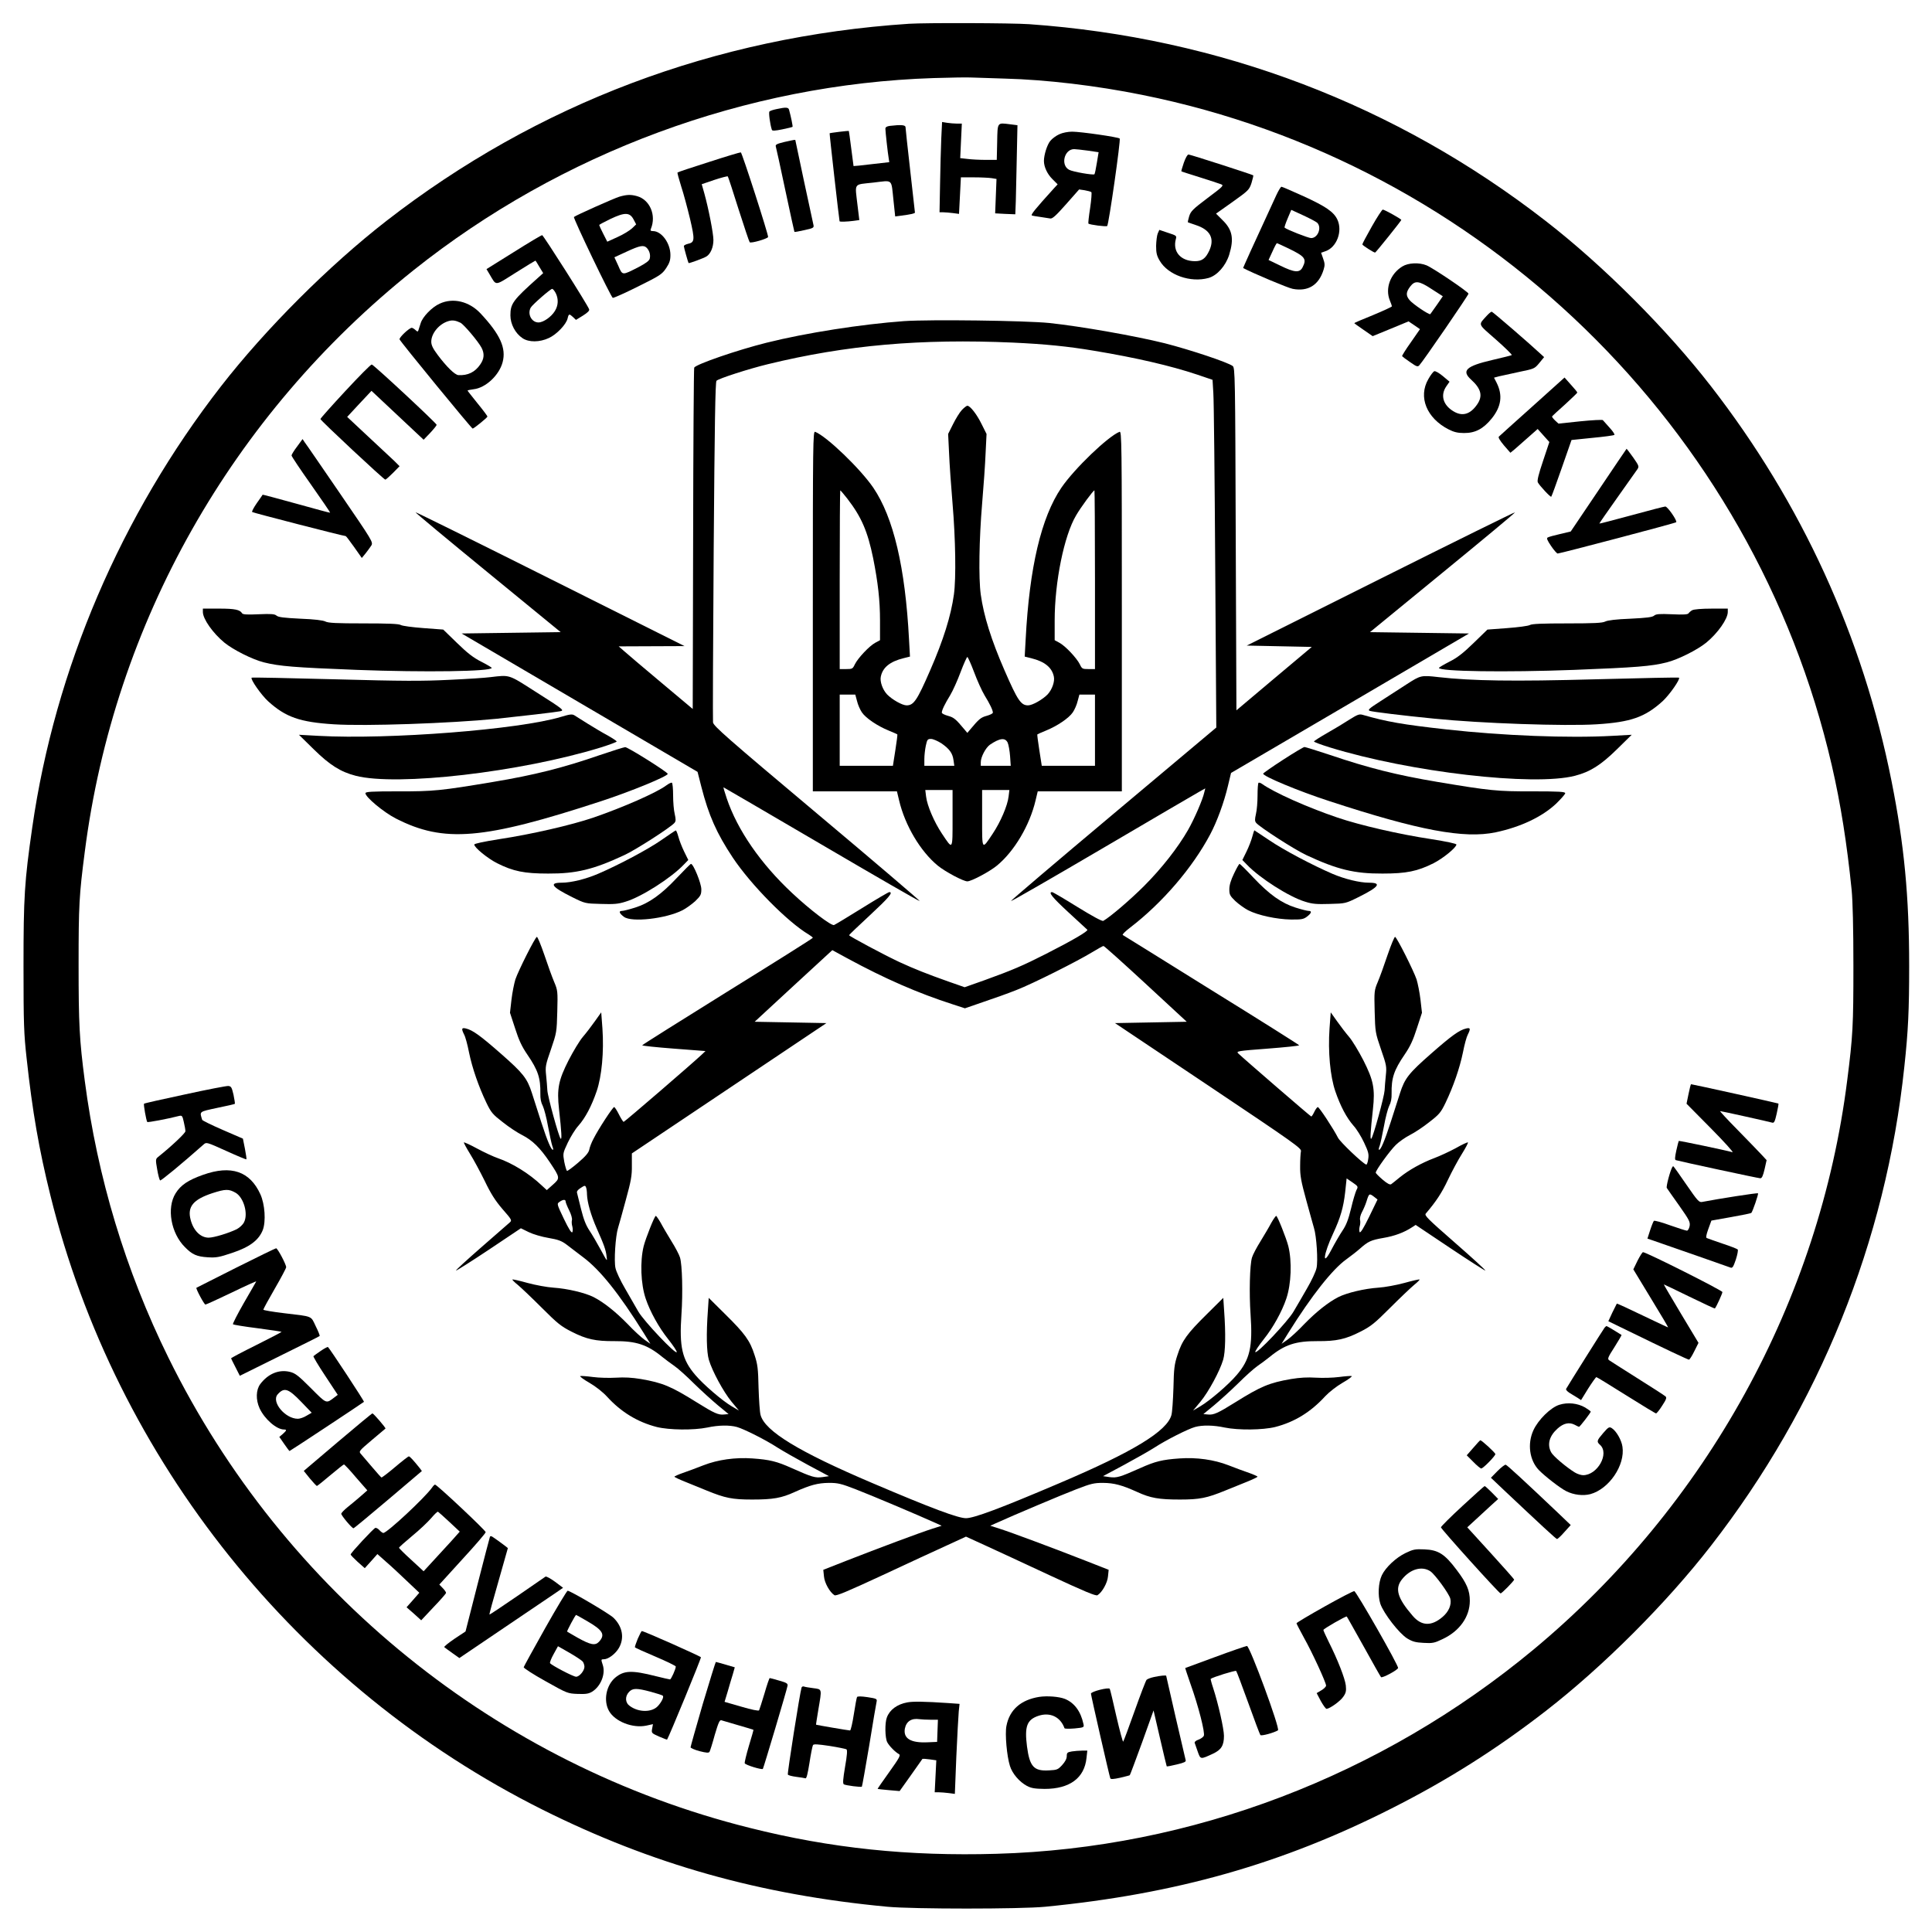 <?xml version="1.0" encoding="UTF-8" standalone="yes"?>
<svg version="1.0" xmlns="http://www.w3.org/2000/svg" width="1438" height="1438" viewBox="0 0 1438 1438" preserveAspectRatio="xMidYMid meet">
  <g transform="translate(0,1438) scale(0.1,-0.1)" fill="#000000" stroke="none">
    <path d="M6765 14203 c-1442 -95 -2766 -595 -3890 -1468 -427 -332 -898 -803
-1230 -1230 -745 -959 -1236 -2107 -1405 -3284 -58 -403 -65 -516 -65 -1031 0
-433 3 -506 23 -686 43 -397 93 -682 177 -1021 487 -1971 1841 -3661 3662
-4572 815 -407 1620 -634 2568 -723 191 -18 991 -18 1175 0 973 95 1763 319
2578 732 416 210 782 442 1147 725 427 331 899 803 1230 1230 807 1039 1302
2265 1439 3565 29 267 36 423 36 750 0 518 -37 904 -131 1375 -214 1076 -669
2070 -1344 2940 -331 427 -803 899 -1230 1230 -1114 865 -2427 1365 -3845
1465 -131 9 -771 11 -895 3z m715 -408 c306 -8 679 -52 1020 -121 2530 -508
4553 -2474 5134 -4990 66 -285 113 -583 148 -929 8 -85 13 -281 13 -565 0
-442 -4 -522 -46 -850 -206 -1640 -1048 -3168 -2334 -4237 -1135 -942 -2546
-1480 -3998 -1521 -654 -19 -1233 41 -1837 193 -1878 469 -3467 1755 -4326
3499 -320 649 -529 1343 -623 2061 -40 306 -46 421 -46 865 0 442 4 516 46
840 218 1701 1093 3248 2446 4328 1100 877 2476 1386 3873 1431 124 4 252 6
285 4 33 -1 143 -5 245 -8z"/>
    <path d="M5780 13568 c-25 -5 -49 -13 -53 -18 -7 -6 4 -94 18 -136 2 -9 23 -8
77 3 40 8 75 17 77 19 3 3 -12 77 -26 127 -5 19 -24 20 -93 5z"/>
    <path d="M7006 13349 c-3 -68 -7 -220 -9 -336 l-4 -213 27 0 c15 0 48 -3 73
-6 l45 -6 7 136 7 136 97 0 c53 0 112 -3 132 -6 l36 -6 -5 -128 -5 -128 74 -4
c41 -2 75 -3 76 -3 1 1 6 150 9 332 l7 331 -55 7 c-97 12 -93 18 -96 -133 l-3
-132 -82 0 c-45 0 -106 3 -136 7 l-54 6 6 129 6 128 -37 0 c-20 0 -53 3 -73 6
l-37 6 -6 -123z"/>
    <path d="M6623 13443 c-23 -3 -33 -10 -33 -21 0 -20 18 -184 25 -223 l4 -26
-132 -15 c-73 -9 -133 -15 -134 -14 0 0 -8 59 -17 130 -9 71 -17 130 -18 131
-4 3 -140 -14 -143 -17 -2 -3 71 -647 74 -655 2 -5 57 -3 103 3 l44 6 -13 107
c-20 175 -34 155 117 172 151 17 132 34 151 -139 l12 -113 46 6 c74 10 101 16
101 23 0 4 -16 144 -35 312 -19 168 -35 313 -35 323 0 17 -33 20 -117 10z"/>
    <path d="M7885 13381 c-23 -10 -53 -32 -67 -49 -24 -28 -48 -105 -48 -150 0
-44 25 -97 62 -134 l40 -40 -24 -26 c-145 -160 -179 -202 -167 -206 8 -3 37
-7 64 -11 28 -4 59 -9 71 -11 16 -4 41 18 118 105 l98 111 41 -6 c23 -4 45
-10 50 -14 4 -3 0 -57 -9 -118 -10 -62 -15 -114 -13 -116 9 -9 134 -25 140
-18 12 14 102 643 93 651 -13 11 -290 51 -354 51 -31 0 -72 -8 -95 -19z m211
-122 l81 -12 -13 -79 c-7 -44 -15 -82 -18 -85 -8 -8 -160 18 -188 33 -66 34
-37 154 37 154 11 0 56 -5 101 -11z"/>
    <path d="M5837 13323 c-53 -13 -66 -19 -63 -32 3 -9 35 -155 71 -326 36 -170
67 -310 68 -311 1 -2 35 4 74 13 65 14 72 18 68 37 -10 42 -135 628 -135 632
0 5 -3 5 -83 -13z"/>
    <path d="M5276 13174 c-126 -40 -231 -75 -233 -78 -3 -2 10 -48 27 -103 18
-54 47 -163 66 -242 37 -158 35 -175 -16 -186 -16 -4 -30 -11 -30 -17 0 -9 30
-116 35 -126 3 -4 112 36 133 49 31 19 52 69 52 123 0 48 -36 233 -68 348
l-19 67 94 32 c52 17 97 29 100 26 3 -3 39 -113 80 -244 42 -131 79 -242 83
-246 9 -10 133 26 137 39 4 14 -194 628 -203 630 -5 1 -112 -31 -238 -72z"/>
    <path d="M8811 13168 c-11 -34 -20 -62 -18 -63 1 -2 62 -21 135 -44 74 -23
145 -47 159 -52 24 -9 20 -14 -99 -103 -110 -83 -125 -98 -137 -136 -7 -23
-11 -43 -9 -45 2 -1 28 -10 58 -20 108 -35 142 -100 101 -190 -28 -60 -55 -80
-110 -79 -105 2 -164 72 -139 165 7 24 4 26 -58 46 l-65 22 -12 -27 c-6 -15
-11 -56 -12 -92 0 -53 5 -74 27 -111 62 -106 229 -165 363 -128 64 18 128 90
154 173 37 120 24 186 -50 258 l-48 48 123 87 c119 85 124 90 141 141 9 30 15
55 13 57 -7 6 -469 155 -482 155 -8 0 -22 -25 -35 -62z"/>
    <path d="M9500 12928 c-170 -368 -249 -542 -247 -543 69 -37 334 -149 369
-155 114 -22 195 28 230 144 10 32 9 46 -4 82 l-15 43 32 11 c84 28 130 149
89 236 -27 57 -87 98 -251 173 -85 39 -160 71 -165 71 -5 0 -22 -28 -38 -62z
m303 -205 c37 -34 7 -115 -44 -115 -21 0 -184 64 -198 78 -2 2 8 33 23 68 l27
64 87 -40 c48 -22 95 -47 105 -55z m-211 -193 c123 -60 135 -77 103 -140 -22
-42 -60 -39 -166 13 l-87 42 29 63 c15 34 30 62 33 62 3 0 42 -18 88 -40z"/>
    <path d="M4610 12916 c-35 -10 -325 -139 -338 -151 -8 -7 277 -600 289 -602 8
-1 93 37 189 85 163 81 177 90 208 136 25 38 32 58 32 98 0 88 -66 178 -130
178 -17 0 -21 4 -15 18 41 100 -8 215 -103 242 -47 13 -76 12 -132 -4z m105
-168 l20 -38 -30 -29 c-17 -16 -65 -46 -108 -65 l-77 -35 -30 59 c-17 33 -30
62 -30 65 0 3 37 23 83 45 107 51 144 50 172 -2z m99 -213 c20 -21 29 -52 22
-80 -4 -16 -28 -34 -83 -63 -124 -63 -119 -64 -151 10 l-29 63 91 42 c99 46
127 51 150 28z"/>
    <path d="M10211 12695 c-39 -69 -71 -129 -71 -134 0 -7 84 -61 95 -61 5 0 195
237 195 243 0 7 -125 77 -138 77 -5 0 -42 -56 -81 -125z"/>
    <path d="M3823 12503 l-202 -126 22 -37 c54 -90 34 -91 195 10 79 50 145 90
147 90 2 0 15 -21 30 -47 l28 -46 -39 -35 c-186 -166 -205 -192 -205 -279 0
-65 36 -134 90 -170 47 -32 128 -31 196 1 58 26 131 103 140 147 8 34 12 35
40 9 l22 -21 52 32 c35 22 50 37 46 47 -13 36 -341 552 -350 552 -5 0 -101
-57 -212 -127z m313 -304 c22 -44 20 -92 -6 -134 -27 -44 -86 -85 -122 -85
-51 0 -84 62 -58 110 11 21 147 140 160 140 5 0 17 -14 26 -31z"/>
    <path d="M10438 12397 c-90 -55 -130 -164 -93 -254 8 -19 15 -39 15 -43 0 -4
-63 -33 -140 -65 -77 -31 -140 -58 -140 -60 0 -2 31 -24 69 -50 l68 -47 134
55 133 55 43 -29 42 -29 -68 -98 c-38 -53 -67 -100 -65 -103 2 -3 28 -23 59
-44 48 -34 57 -37 69 -24 27 28 366 522 366 533 -1 14 -262 190 -312 211 -56
23 -136 19 -180 -8z m220 -170 l81 -52 -44 -64 c-25 -35 -47 -66 -49 -69 -8
-8 -135 78 -156 106 -27 33 -25 58 6 99 36 47 65 44 162 -20z"/>
    <path d="M3273 12120 c-57 -25 -128 -98 -142 -146 -7 -21 -15 -45 -17 -53 -4
-11 -8 -11 -22 3 -10 9 -22 16 -27 16 -19 0 -96 -73 -91 -86 8 -20 536 -664
544 -664 9 0 106 79 110 89 1 4 -32 48 -73 98 -41 51 -75 94 -75 96 0 2 21 7
46 10 88 10 189 103 215 201 28 105 -18 207 -165 364 -84 89 -204 118 -303 72z
m154 -142 c26 -13 133 -140 157 -186 23 -44 20 -82 -9 -124 -39 -58 -93 -84
-163 -80 -27 2 -88 62 -154 150 -36 48 -48 73 -48 99 0 62 59 133 128 153 29
9 54 5 89 -12z"/>
    <path d="M11069 12033 c-68 -76 -75 -57 66 -181 69 -61 122 -113 117 -115 -4
-3 -70 -19 -147 -37 -193 -45 -229 -79 -155 -146 75 -68 88 -122 44 -185 -51
-74 -111 -91 -178 -49 -75 46 -96 118 -52 183 l25 36 -50 42 c-28 23 -55 39
-64 36 -8 -4 -28 -30 -44 -59 -77 -133 -12 -291 151 -374 39 -20 68 -27 114
-27 84 -1 144 31 206 107 73 90 84 175 37 268 l-19 37 37 10 c21 5 89 20 151
33 112 23 114 24 149 66 l36 44 -24 22 c-80 75 -359 316 -366 316 -5 0 -20
-12 -34 -27z"/>
    <path d="M6730 11990 c-316 -23 -729 -87 -1025 -161 -216 -54 -521 -159 -538
-185 -3 -5 -7 -579 -8 -1275 l-3 -1266 -236 198 c-129 108 -253 213 -275 233
l-40 35 245 1 245 1 -999 500 c-549 275 -1000 498 -1003 496 -2 -3 240 -204
538 -448 l542 -444 -368 -5 -369 -5 878 -515 878 -515 28 -110 c55 -215 114
-347 234 -528 136 -204 410 -481 566 -573 16 -10 30 -21 30 -24 0 -4 -286
-184 -635 -400 -349 -217 -635 -397 -635 -400 0 -4 106 -15 236 -25 l235 -18
-23 -22 c-67 -64 -579 -505 -586 -505 -4 0 -20 25 -35 55 -15 30 -31 55 -36
55 -10 0 -118 -165 -154 -237 -14 -26 -28 -62 -31 -80 -5 -23 -28 -50 -83 -97
-42 -36 -79 -63 -83 -61 -4 3 -13 33 -20 67 -11 63 -11 64 26 143 21 44 56
101 79 126 52 59 98 146 136 257 38 111 55 293 43 467 l-9 120 -47 -66 c-26
-37 -66 -89 -90 -117 -24 -28 -71 -106 -106 -174 -75 -148 -88 -211 -71 -365
19 -171 22 -229 12 -218 -15 16 -97 316 -99 360 -1 22 -5 72 -9 110 -7 66 -5
77 36 195 42 123 43 128 47 281 4 151 3 158 -23 220 -15 35 -48 126 -73 201
-26 76 -51 136 -56 135 -14 -5 -138 -252 -160 -317 -9 -30 -23 -98 -29 -151
l-11 -97 38 -116 c28 -88 50 -135 91 -195 80 -117 99 -175 97 -291 -1 -37 5
-67 18 -91 10 -21 28 -89 39 -152 12 -64 26 -128 31 -143 6 -15 9 -29 7 -31
-11 -10 -42 61 -88 204 -28 87 -59 185 -70 218 -35 109 -65 147 -229 291 -156
137 -212 177 -262 189 -33 8 -35 -2 -13 -46 9 -16 25 -75 36 -132 24 -117 72
-255 129 -374 36 -75 48 -88 123 -146 45 -36 109 -78 143 -95 77 -39 134 -95
206 -202 78 -117 78 -119 23 -168 l-45 -40 -38 35 c-94 89 -219 166 -327 203
-32 11 -101 43 -153 71 -51 28 -96 48 -99 46 -2 -3 18 -40 45 -84 27 -43 76
-134 110 -203 45 -94 78 -146 132 -209 70 -80 72 -84 54 -100 -11 -10 -106
-93 -212 -185 -106 -93 -191 -170 -188 -173 2 -2 112 67 244 155 l239 160 59
-29 c33 -16 98 -35 147 -43 71 -12 97 -22 132 -48 24 -18 81 -61 126 -96 126
-94 268 -272 448 -560 l52 -84 -43 30 c-24 17 -81 69 -126 117 -90 92 -178
162 -254 201 -64 32 -194 63 -298 70 -47 3 -134 19 -193 35 -60 17 -111 28
-113 26 -3 -2 16 -21 42 -42 25 -21 105 -97 178 -170 115 -115 142 -137 221
-177 110 -56 178 -71 318 -70 162 1 245 -26 357 -118 25 -20 65 -50 90 -67 25
-17 90 -75 145 -130 55 -54 136 -127 179 -163 l79 -65 -33 -3 c-43 -5 -75 10
-205 91 -189 118 -252 145 -415 173 -67 11 -122 14 -185 10 -49 -3 -127 -1
-172 5 -45 6 -88 9 -94 7 -6 -2 24 -25 68 -50 48 -28 100 -69 132 -104 104
-114 226 -188 369 -225 93 -23 275 -25 377 -4 83 18 165 19 220 4 53 -15 214
-96 300 -152 39 -25 141 -83 228 -130 l157 -84 -48 -7 c-55 -7 -76 -1 -229 67
-111 50 -164 63 -293 72 -127 9 -256 -9 -364 -51 -50 -20 -119 -45 -153 -57
-35 -12 -63 -25 -63 -28 0 -3 35 -20 78 -37 42 -17 115 -47 162 -66 137 -56
190 -67 338 -67 156 0 219 11 317 56 115 52 172 67 254 68 68 0 90 -5 201 -48
107 -41 460 -190 597 -252 l42 -19 -72 -23 c-88 -28 -401 -145 -636 -237
l-173 -68 5 -49 c4 -48 43 -118 78 -140 12 -8 97 28 360 150 189 88 406 189
482 223 l137 63 138 -63 c75 -34 292 -135 481 -223 263 -122 348 -158 360
-150 35 22 74 92 78 140 l5 49 -173 68 c-235 92 -548 209 -636 237 l-72 23 42
19 c137 62 490 211 597 252 111 43 133 48 201 48 82 -1 139 -16 254 -68 98
-45 161 -56 317 -56 148 0 201 11 338 67 47 19 120 49 163 66 42 17 77 34 77
37 0 3 -28 16 -62 28 -35 12 -104 37 -154 57 -108 42 -237 60 -364 51 -129 -9
-182 -22 -293 -72 -153 -68 -174 -74 -229 -67 l-48 7 157 84 c87 47 189 105
228 130 86 56 247 137 300 152 55 15 137 14 220 -4 102 -21 284 -19 377 4 143
37 263 110 372 229 28 30 84 74 129 100 44 25 74 48 68 50 -6 2 -49 -1 -94 -7
-45 -6 -123 -8 -172 -5 -63 4 -118 1 -185 -10 -163 -28 -226 -55 -415 -173
-130 -81 -162 -96 -205 -91 l-33 3 79 65 c43 36 124 109 179 163 55 55 120
113 145 130 25 17 65 47 90 67 112 92 195 119 357 118 140 -1 208 14 318 70
79 40 106 62 221 177 73 73 153 149 178 170 26 21 45 40 42 42 -2 2 -53 -9
-113 -26 -59 -16 -146 -32 -193 -35 -104 -7 -234 -38 -298 -70 -76 -39 -164
-109 -254 -201 -45 -48 -102 -100 -126 -117 l-43 -30 52 84 c172 275 326 470
429 544 36 26 82 62 102 80 61 54 82 64 174 80 84 14 156 41 215 80 l26 17
257 -172 c142 -95 260 -170 262 -168 3 3 -99 96 -226 207 -208 182 -230 204
-217 218 76 89 119 154 164 250 29 61 76 149 104 193 28 45 48 83 45 86 -2 3
-44 -16 -91 -43 -48 -26 -120 -59 -160 -74 -93 -35 -188 -88 -255 -142 -29
-24 -58 -47 -65 -52 -9 -6 -29 4 -64 34 -28 24 -51 47 -51 52 0 18 105 163
149 206 24 24 72 57 105 74 34 17 98 59 143 95 75 58 87 71 123 146 57 119
105 257 129 374 11 57 27 116 36 132 22 44 20 54 -12 46 -51 -12 -107 -52
-263 -189 -164 -144 -194 -182 -229 -291 -11 -33 -42 -131 -70 -218 -46 -143
-77 -214 -88 -204 -2 2 1 16 7 31 5 15 19 79 31 143 11 63 29 131 39 152 13
24 19 54 18 91 -2 116 17 174 97 291 41 60 63 107 91 195 l38 116 -11 97 c-6
53 -20 121 -29 151 -22 65 -146 312 -160 317 -5 1 -30 -59 -56 -135 -25 -75
-58 -166 -73 -201 -26 -62 -27 -69 -23 -220 4 -153 5 -158 47 -281 41 -118 43
-129 36 -195 -4 -38 -8 -88 -9 -110 -2 -44 -84 -344 -99 -360 -10 -11 -7 47
12 218 17 154 4 217 -71 365 -35 68 -82 146 -106 174 -24 28 -64 80 -90 117
l-47 66 -9 -120 c-12 -174 5 -356 43 -467 38 -111 84 -198 136 -257 23 -25 58
-82 78 -125 32 -68 37 -86 31 -123 -3 -24 -10 -43 -15 -41 -28 10 -193 167
-210 200 -34 67 -140 228 -150 228 -5 0 -17 -16 -26 -35 -9 -19 -19 -35 -23
-35 -5 0 -498 426 -543 469 -17 17 -8 19 217 36 130 10 236 21 236 25 0 3
-293 188 -652 410 -358 223 -655 408 -661 411 -5 4 20 28 55 55 240 184 464
445 596 694 51 96 103 238 132 361 l23 96 886 519 885 519 -369 5 -368 5 542
444 c298 244 540 445 538 448 -3 2 -453 -220 -1001 -494 l-996 -498 242 -5
242 -5 -281 -236 -280 -236 -5 1274 c-4 1225 -5 1276 -23 1289 -38 28 -314
120 -505 169 -221 55 -625 126 -860 151 -182 18 -885 27 -1080 14z m810 -160
c238 -11 410 -28 605 -61 309 -51 571 -112 765 -177 l115 -39 6 -99 c4 -54 10
-637 14 -1294 l8 -1195 -767 -644 c-422 -354 -765 -646 -762 -648 3 -3 310
174 683 393 373 219 697 409 721 422 l43 24 -7 -28 c-12 -56 -74 -198 -121
-281 -75 -131 -196 -286 -328 -418 -100 -100 -249 -228 -303 -259 -8 -5 -80
34 -192 103 -98 61 -183 111 -189 111 -31 0 1 -39 122 -151 72 -67 136 -125
140 -129 10 -9 -109 -79 -308 -180 -173 -88 -253 -122 -458 -196 l-147 -52
-123 43 c-155 55 -249 92 -362 144 -108 50 -375 193 -375 200 0 4 70 70 155
149 140 130 176 172 144 172 -6 0 -98 -54 -204 -120 -106 -66 -199 -122 -207
-125 -20 -8 -180 114 -310 236 -236 220 -409 470 -489 707 -15 45 -26 82 -24
82 2 0 330 -192 730 -426 399 -234 728 -424 731 -421 3 2 -341 296 -764 651
-676 568 -770 651 -775 679 -2 17 0 594 5 1282 7 938 12 1253 21 1261 17 17
241 89 381 123 586 143 1139 191 1826 161z m987 -4772 l306 -283 -267 -5 -267
-5 695 -465 c648 -434 694 -467 689 -489 -3 -14 -6 -63 -6 -110 -1 -72 7 -114
46 -256 26 -93 51 -186 57 -205 19 -60 31 -246 19 -298 -5 -26 -37 -94 -71
-152 -33 -58 -78 -135 -100 -172 -41 -72 -278 -322 -285 -301 -2 6 27 49 64
96 67 83 135 205 167 301 37 109 43 278 15 391 -15 59 -81 225 -90 225 -4 0
-21 -24 -37 -52 -15 -29 -52 -91 -80 -137 -29 -46 -57 -100 -63 -120 -17 -53
-22 -267 -11 -424 17 -242 -5 -337 -104 -452 -59 -70 -200 -191 -270 -232
l-54 -32 55 66 c61 74 144 228 169 312 17 58 20 192 7 369 l-6 92 -123 -122
c-146 -144 -184 -196 -218 -303 -23 -69 -27 -102 -30 -245 -3 -91 -9 -182 -15
-202 -32 -120 -285 -274 -833 -507 -441 -188 -637 -261 -696 -261 -59 0 -255
73 -696 261 -548 233 -801 387 -833 507 -6 20 -12 111 -15 202 -3 143 -7 176
-30 245 -34 107 -72 159 -218 303 l-123 122 -6 -92 c-13 -177 -10 -311 7 -369
25 -84 108 -238 169 -312 l55 -66 -54 32 c-70 41 -211 162 -270 232 -99 115
-121 210 -104 452 11 157 6 371 -11 424 -6 20 -34 74 -63 120 -28 46 -65 108
-80 137 -16 28 -33 52 -37 52 -9 0 -75 -166 -90 -225 -28 -113 -22 -282 15
-391 32 -96 100 -218 167 -301 37 -47 66 -90 64 -97 -7 -20 -244 230 -286 302
-21 37 -66 114 -99 172 -34 58 -66 126 -71 152 -12 52 0 238 19 298 6 19 32
112 57 205 40 146 47 183 46 260 l0 90 724 485 724 485 -267 5 -267 5 289 267
289 266 110 -60 c282 -153 527 -260 788 -344 l89 -29 136 47 c75 25 187 65
247 89 121 47 446 210 565 282 41 25 79 46 83 46 5 1 146 -126 314 -281z
m1569 -1536 c-7 -15 -26 -76 -40 -137 -20 -82 -36 -124 -64 -165 -20 -30 -58
-95 -84 -145 -70 -133 -58 -30 15 125 54 116 76 192 89 305 l11 104 44 -30
c42 -29 43 -31 29 -57z m-5727 -32 c2 -60 29 -154 72 -252 56 -126 68 -160 74
-210 6 -41 4 -38 -42 47 -27 50 -65 115 -85 145 -27 40 -44 84 -63 160 -14 58
-28 112 -30 121 -4 11 6 24 27 37 30 20 34 20 40 4 4 -9 7 -33 7 -52z m5860
-19 l24 -19 -62 -128 c-42 -86 -65 -123 -71 -115 -4 8 -4 26 0 42 5 15 6 38 3
49 -3 12 3 37 14 58 11 20 26 55 33 77 20 64 21 65 59 36z m-6019 -34 c0 -7
12 -37 26 -65 15 -29 24 -62 21 -73 -3 -11 -2 -33 3 -48 4 -16 4 -34 0 -42 -6
-9 -26 22 -63 99 -53 111 -53 112 -33 126 26 19 46 20 46 3z"/>
    <path d="M7159 11328 c-17 -18 -46 -66 -66 -106 l-36 -72 7 -143 c3 -78 15
-248 26 -377 22 -261 27 -553 10 -675 -22 -159 -78 -338 -177 -565 -97 -223
-122 -260 -175 -260 -33 0 -108 43 -146 82 -33 36 -54 95 -46 132 14 68 68
112 169 137 l48 12 -7 126 c-28 539 -116 910 -266 1131 -97 142 -348 383 -433
416 -16 6 -17 -76 -17 -1335 l0 -1341 313 0 313 0 16 -67 c44 -187 159 -380
288 -486 55 -45 190 -117 220 -117 30 0 165 72 220 117 129 106 244 299 288
486 l16 67 313 0 313 0 0 1341 c0 1259 -1 1341 -17 1335 -85 -33 -336 -274
-433 -416 -150 -221 -238 -592 -266 -1131 l-7 -126 48 -12 c101 -25 155 -69
169 -137 8 -37 -13 -96 -46 -132 -38 -39 -113 -82 -146 -82 -53 0 -78 37 -175
260 -99 227 -155 406 -177 565 -17 122 -12 414 10 675 11 129 23 299 26 377
l7 143 -36 72 c-36 74 -86 138 -107 138 -6 0 -25 -15 -41 -32z m-852 -660
c105 -136 151 -243 192 -443 36 -181 51 -314 51 -463 l0 -147 -35 -19 c-45
-24 -129 -114 -152 -160 -16 -34 -19 -36 -65 -36 l-48 0 0 665 c0 366 2 665 4
665 3 0 26 -28 53 -62z m1843 -603 l0 -665 -48 0 c-46 0 -49 2 -65 36 -23 46
-107 136 -152 160 l-35 19 0 147 c0 286 70 631 159 781 35 61 128 187 137 187
2 0 4 -299 4 -665z m-900 -687 c23 -62 58 -140 78 -173 40 -65 62 -111 62
-129 0 -7 -21 -17 -46 -24 -44 -12 -58 -24 -123 -102 l-21 -25 -21 25 c-65 78
-79 90 -123 102 -25 7 -46 17 -46 24 0 18 22 64 62 129 20 33 55 111 78 173
23 61 46 112 50 112 4 0 27 -51 50 -112z m-871 -216 c6 -27 23 -65 36 -84 29
-43 115 -101 198 -135 34 -14 64 -27 66 -29 2 -2 -5 -55 -15 -119 l-18 -115
-198 0 -198 0 0 265 0 265 58 0 58 0 13 -48z m1771 -217 l0 -265 -198 0 -198
0 -18 115 c-10 64 -17 117 -15 119 2 2 32 15 66 29 83 34 169 92 198 135 13
19 30 57 36 84 l13 48 58 0 58 0 0 -265z m-1144 -97 c61 -42 84 -74 91 -126
l6 -42 -112 0 -111 0 0 50 c0 27 5 72 11 100 10 46 13 50 39 50 15 0 49 -15
76 -32z m494 5 c7 -16 15 -61 18 -100 l5 -73 -112 0 -111 0 0 27 c0 39 37 108
68 130 74 50 113 54 132 16z m-410 -564 c0 -241 3 -237 -79 -114 -58 87 -110
208 -118 276 l-6 49 102 0 101 0 0 -211z m417 162 c-8 -68 -60 -189 -118 -276
-82 -123 -79 -127 -79 114 l0 211 101 0 102 0 -6 -49z"/>
    <path d="M2570 11469 c-102 -110 -185 -203 -185 -208 0 -10 472 -451 483 -451
4 0 30 23 57 50 l49 50 -39 39 c-22 21 -110 103 -196 183 l-155 145 90 97 91
97 194 -182 194 -182 49 51 c26 28 48 55 48 60 0 11 -467 446 -483 449 -7 1
-95 -88 -197 -198z"/>
    <path d="M11406 11355 c-132 -118 -244 -219 -250 -225 -6 -6 8 -29 38 -65 l48
-55 33 27 c18 16 63 56 101 89 l69 61 43 -48 44 -49 -47 -141 c-33 -98 -45
-146 -39 -159 12 -24 95 -113 100 -107 3 2 38 98 78 213 l73 209 156 16 c86 8
159 18 163 22 4 4 -12 28 -36 54 -24 27 -46 52 -50 56 -4 4 -80 0 -169 -9
l-161 -17 -25 23 c-14 13 -24 27 -23 30 2 4 45 44 96 89 50 46 92 86 92 89 0
4 -22 31 -48 59 l-47 53 -239 -215z"/>
    <path d="M2211 11056 c-23 -30 -41 -60 -41 -66 0 -7 65 -104 145 -217 80 -114
144 -207 142 -209 -1 -2 -114 29 -251 67 -137 38 -250 68 -251 67 -1 -2 -20
-30 -43 -62 -23 -33 -39 -63 -35 -67 7 -6 679 -179 696 -179 3 0 31 -37 63
-82 l57 -81 28 34 c15 19 34 45 43 59 14 25 9 33 -232 385 -136 198 -254 371
-264 383 l-16 24 -41 -56z"/>
    <path d="M11898 10731 l-207 -307 -80 -19 c-44 -10 -85 -21 -92 -26 -9 -5 -2
-22 26 -63 21 -31 43 -56 49 -56 21 1 876 226 882 233 10 10 -64 117 -81 117
-7 0 -121 -29 -251 -65 -131 -35 -239 -64 -240 -62 -1 1 59 88 133 192 74 105
142 200 150 212 14 21 12 26 -31 88 -26 36 -48 65 -49 65 -1 -1 -95 -139 -209
-309z"/>
    <path d="M1510 9825 c0 -52 75 -158 160 -228 65 -53 207 -125 294 -147 115
-29 227 -38 691 -56 508 -19 1005 -12 1005 15 0 3 -35 24 -78 46 -58 29 -103
64 -180 139 l-103 100 -147 11 c-81 6 -157 16 -169 23 -15 9 -95 12 -278 12
-200 0 -262 3 -283 14 -18 9 -82 17 -187 21 -121 6 -164 11 -177 23 -14 12
-39 14 -133 10 -85 -4 -117 -2 -123 7 -16 27 -54 35 -171 35 l-121 0 0 -25z"/>
    <path d="M12595 9838 c-11 -6 -23 -17 -27 -23 -6 -9 -39 -11 -123 -7 -94 4
-119 2 -133 -10 -13 -12 -56 -17 -177 -23 -105 -4 -169 -12 -187 -21 -21 -11
-83 -14 -283 -14 -183 0 -263 -3 -278 -12 -12 -7 -88 -17 -169 -23 l-147 -11
-103 -100 c-77 -75 -122 -110 -180 -139 -43 -22 -78 -43 -78 -46 0 -27 497
-34 1005 -15 464 18 576 27 691 56 87 22 229 94 294 147 85 70 160 176 160
228 l0 25 -122 0 c-73 0 -131 -5 -143 -12z"/>
    <path d="M3650 9340 c-36 -5 -173 -14 -305 -20 -200 -10 -343 -10 -854 4 -337
9 -616 15 -618 12 -11 -11 71 -128 122 -175 131 -119 237 -156 490 -172 236
-15 864 7 1210 41 163 17 448 50 474 56 33 7 29 11 -187 148 -200 128 -186
123 -332 106z"/>
    <path d="M10470 9287 c-53 -34 -140 -91 -195 -126 -84 -54 -97 -65 -80 -72 19
-7 246 -35 480 -58 344 -35 974 -57 1210 -42 253 16 359 53 490 172 51 47 133
164 122 175 -2 3 -281 -3 -618 -12 -620 -17 -921 -12 -1171 16 -130 15 -134
14 -238 -53z"/>
    <path d="M4175 9044 c-312 -94 -1280 -170 -1805 -141 l-145 8 110 -108 c120
-118 200 -168 312 -197 308 -80 1229 27 1826 211 64 20 117 40 117 44 0 4 -30
24 -67 45 -38 20 -104 60 -148 87 -44 28 -89 56 -100 63 -17 10 -34 8 -100
-12z"/>
    <path d="M10044 9024 c-38 -25 -113 -70 -166 -100 -54 -31 -98 -59 -98 -63 0
-4 53 -24 118 -44 596 -184 1517 -291 1825 -211 112 29 192 79 312 197 l110
108 -145 -8 c-324 -18 -815 1 -1235 48 -325 36 -444 57 -621 108 -27 8 -39 3
-100 -35z"/>
    <path d="M4465 8760 c-274 -95 -489 -149 -795 -200 -388 -65 -445 -71 -705
-70 -201 0 -245 -3 -245 -14 0 -29 136 -142 226 -188 358 -183 650 -159 1529
129 215 70 495 185 495 203 0 13 -298 200 -317 199 -10 -1 -94 -27 -188 -59z"/>
    <path d="M9550 8725 c-79 -51 -146 -98 -148 -103 -6 -18 262 -130 493 -205
666 -218 1002 -281 1237 -232 185 39 346 115 450 213 37 36 68 71 68 78 0 11
-44 14 -245 14 -260 -1 -317 5 -705 70 -304 51 -515 104 -801 201 -97 32 -183
59 -190 59 -8 -1 -79 -43 -159 -95z"/>
    <path d="M4959 8534 c-72 -54 -323 -164 -544 -240 -166 -56 -461 -124 -700
-160 -113 -18 -185 -33 -185 -40 0 -22 99 -103 170 -139 120 -60 201 -77 380
-77 209 -1 337 30 566 137 87 40 347 208 374 240 11 13 11 26 2 66 -7 28 -12
90 -12 139 0 49 -4 91 -9 94 -4 3 -23 -6 -42 -20z"/>
    <path d="M9367 8553 c-4 -3 -7 -46 -7 -94 0 -48 -5 -110 -12 -138 -9 -40 -9
-53 2 -66 27 -32 287 -200 374 -240 229 -107 357 -138 566 -137 179 0 260 17
380 77 71 36 170 117 170 139 0 7 -72 22 -185 40 -240 36 -534 104 -701 161
-227 77 -472 187 -560 250 -11 8 -24 12 -27 8z"/>
    <path d="M4925 8129 c-98 -69 -322 -188 -474 -253 -91 -39 -200 -66 -270 -66
-98 0 -76 -31 79 -108 95 -47 96 -47 212 -50 97 -3 129 -1 185 17 117 35 338
176 432 275 l34 35 -31 63 c-17 35 -36 84 -43 111 -7 26 -16 47 -19 46 -3 0
-50 -32 -105 -70z"/>
    <path d="M9321 8153 c-7 -27 -26 -76 -43 -111 l-31 -63 34 -35 c94 -99 315
-240 432 -275 56 -18 88 -20 185 -17 116 3 117 3 212 50 155 77 177 108 79
108 -69 0 -179 27 -269 65 -153 66 -363 177 -471 250 -61 41 -112 75 -113 75
-1 0 -8 -21 -15 -47z"/>
    <path d="M5041 7849 c-118 -126 -209 -191 -313 -224 -44 -14 -88 -25 -99 -25
-26 0 -20 -18 15 -44 57 -43 312 -14 436 49 27 14 70 45 95 68 40 39 45 48 45
88 0 44 -59 189 -77 189 -4 0 -50 -46 -102 -101z"/>
    <path d="M9185 7878 c-24 -49 -35 -87 -35 -117 0 -40 5 -49 45 -88 25 -23 68
-54 95 -68 74 -38 211 -67 317 -69 78 -1 95 2 119 20 35 26 41 44 15 44 -11 0
-55 11 -99 25 -104 33 -194 97 -314 224 -52 56 -98 101 -102 101 -4 0 -22 -32
-41 -72z"/>
    <path d="M12568 6238 l-15 -73 181 -183 c100 -101 172 -181 161 -178 -48 14
-397 87 -400 84 -1 -1 -10 -34 -18 -71 -11 -51 -12 -69 -4 -72 29 -9 614 -135
629 -135 12 0 20 17 32 68 l15 67 -37 40 c-20 22 -100 104 -177 183 -77 78
-136 142 -132 142 9 0 365 -79 388 -86 14 -4 20 9 33 67 9 40 15 73 13 75 -3
3 -640 144 -650 144 -3 0 -11 -33 -19 -72z"/>
    <path d="M1376 6234 c-165 -35 -302 -66 -304 -69 -5 -4 16 -124 24 -136 3 -5
152 23 237 45 22 5 25 1 35 -45 7 -28 12 -59 12 -69 0 -14 -105 -113 -203
-191 -19 -16 -20 -20 -7 -93 7 -42 17 -79 22 -82 6 -4 158 121 324 268 20 18
23 17 167 -48 81 -37 149 -65 151 -63 2 2 -3 38 -11 79 l-15 75 -150 65 c-83
36 -152 70 -153 75 -20 64 -26 59 112 89 70 14 129 28 131 30 2 3 -3 33 -10
68 -13 55 -17 63 -39 65 -13 1 -159 -27 -323 -63z"/>
    <path d="M12447 5693 c-17 -30 -47 -145 -41 -155 4 -7 46 -66 92 -131 76 -108
83 -122 78 -153 -4 -19 -13 -34 -20 -34 -7 0 -64 18 -126 40 -62 23 -116 37
-120 33 -4 -4 -17 -36 -28 -70 l-20 -62 41 -14 c154 -53 565 -197 578 -202 14
-5 21 7 39 60 12 37 18 70 14 75 -5 5 -56 25 -114 44 -58 20 -110 38 -116 41
-8 2 -5 23 11 67 l23 63 146 26 c80 14 148 28 151 31 10 10 55 141 50 146 -4
5 -296 -41 -415 -64 -24 -5 -34 7 -119 130 -51 75 -95 136 -97 136 -1 0 -5 -3
-7 -7z"/>
    <path d="M1512 5636 c-113 -40 -167 -77 -205 -138 -68 -109 -35 -297 70 -401
54 -55 88 -70 169 -75 63 -4 85 0 183 33 129 43 197 94 227 170 24 64 16 191
-18 266 -78 171 -217 219 -426 145z m242 -134 c60 -35 95 -157 62 -220 -9 -18
-33 -40 -54 -51 -59 -29 -170 -63 -209 -63 -60 0 -113 52 -134 133 -26 97 19
151 161 198 99 32 123 32 174 3z"/>
    <path d="M1755 4943 c-159 -80 -291 -147 -293 -148 -6 -6 58 -125 67 -125 5 0
93 40 195 89 103 50 185 87 183 83 -2 -4 -43 -76 -92 -160 -48 -84 -85 -156
-81 -159 3 -3 85 -17 182 -29 98 -13 178 -25 180 -27 2 -1 -82 -45 -186 -97
-105 -52 -190 -97 -190 -100 1 -3 15 -33 33 -67 l32 -63 295 146 c162 80 297
147 299 150 3 2 -10 35 -29 73 -38 79 -17 71 -237 97 -84 10 -153 22 -153 26
0 5 38 75 85 156 47 81 85 153 85 160 0 21 -64 142 -75 141 -5 0 -140 -66
-300 -146z"/>
    <path d="M12188 4996 l-31 -64 131 -216 c73 -119 130 -216 128 -216 -3 0 -89
41 -192 90 -103 50 -188 89 -190 87 -1 -1 -16 -31 -33 -66 l-30 -65 152 -74
c272 -133 440 -212 448 -212 5 0 23 28 40 63 l31 62 -131 218 c-71 119 -129
217 -127 217 2 0 88 -41 190 -91 103 -50 188 -90 190 -88 11 12 56 111 56 122
0 12 -567 297 -591 297 -5 0 -23 -29 -41 -64z"/>
    <path d="M11943 4498 c-9 -11 -264 -417 -286 -455 -4 -6 7 -19 26 -31 19 -11
45 -27 59 -36 l26 -17 53 86 c30 47 57 85 61 85 4 0 103 -61 221 -135 118 -74
218 -135 223 -135 5 0 26 26 46 58 29 44 35 59 25 68 -7 7 -100 67 -207 134
-107 68 -203 128 -212 135 -15 10 -12 20 39 99 30 48 54 88 52 90 -23 15 -107
66 -111 66 -3 0 -10 -6 -15 -12z"/>
    <path d="M2387 4325 c-26 -18 -50 -35 -54 -39 -3 -3 36 -69 88 -147 l93 -141
-24 -18 c-64 -49 -57 -51 -176 68 -94 94 -116 111 -156 121 -82 20 -163 -14
-221 -91 -32 -43 -34 -116 -5 -180 37 -80 126 -158 182 -158 22 0 20 -7 -9
-33 l-26 -22 36 -52 c20 -29 38 -53 40 -53 4 0 541 355 554 366 4 4 -258 402
-268 408 -3 2 -28 -11 -54 -29z m-145 -379 l78 -81 -38 -22 c-20 -13 -50 -23
-65 -23 -95 0 -200 127 -150 182 48 54 79 44 175 -56z"/>
    <path d="M11606 3924 c-64 -20 -157 -111 -193 -190 -46 -101 -29 -223 41 -296
45 -46 159 -135 204 -157 55 -28 125 -36 179 -22 139 38 260 215 239 353 -7
50 -46 117 -79 138 -19 12 -25 9 -64 -36 -48 -56 -51 -64 -24 -88 72 -65 -19
-226 -126 -226 -15 0 -43 9 -61 20 -65 40 -163 123 -177 151 -31 59 -13 122
49 177 44 39 85 48 125 28 16 -9 32 -16 34 -16 6 0 87 105 87 113 0 3 -19 17
-42 31 -56 32 -129 40 -192 20z"/>
    <path d="M2513 3646 l-252 -214 45 -56 c26 -31 49 -56 53 -56 3 0 48 36 100
80 52 44 98 80 101 80 4 0 45 -43 90 -97 l84 -96 -50 -44 c-27 -23 -70 -60
-96 -80 -26 -21 -47 -43 -48 -50 0 -13 79 -108 91 -108 4 0 120 96 258 213
l251 213 -17 23 c-45 56 -72 86 -80 86 -5 0 -51 -36 -103 -80 -52 -44 -98 -79
-101 -77 -3 1 -34 36 -69 77 -35 41 -72 85 -82 96 -19 21 -19 22 79 105 54 46
100 84 102 86 5 4 -89 113 -97 113 -4 0 -121 -97 -259 -214z"/>
    <path d="M10966 3604 l-49 -56 49 -49 c26 -27 53 -49 59 -49 14 0 105 93 105
107 0 10 -101 103 -112 103 -2 0 -26 -25 -52 -56z"/>
    <path d="M11146 3431 l-49 -50 99 -94 c276 -260 386 -362 393 -362 5 0 30 23
55 52 l47 52 -93 89 c-254 241 -380 357 -391 360 -7 1 -34 -20 -61 -47z"/>
    <path d="M3216 3308 c-53 -75 -335 -338 -363 -338 -5 0 -18 9 -28 20 -10 12
-24 19 -31 18 -13 -3 -184 -187 -184 -198 0 -5 24 -29 52 -55 l53 -47 47 52
47 53 63 -56 c35 -30 105 -95 156 -144 l93 -88 -47 -54 -48 -54 55 -48 54 -49
92 98 c51 53 93 101 93 106 0 6 -11 22 -25 36 l-25 26 172 189 c95 103 173
194 173 201 0 13 -363 354 -377 354 -4 0 -14 -10 -22 -22z m129 -256 l77 -72
-65 -73 c-36 -39 -97 -106 -135 -147 l-69 -75 -91 84 c-51 46 -92 87 -92 91 0
4 44 43 98 88 54 44 117 104 141 132 24 28 46 50 51 48 4 -2 42 -36 85 -76z"/>
    <path d="M10885 3171 c-88 -81 -160 -153 -160 -159 0 -12 433 -492 444 -492 9
0 101 94 101 103 0 3 -79 93 -175 198 l-174 191 62 57 c34 31 86 79 115 106
l53 48 -48 49 c-26 26 -50 48 -53 47 -3 0 -77 -67 -165 -148z"/>
    <path d="M3647 2943 c-2 -5 -44 -165 -93 -357 l-89 -349 -83 -55 c-45 -31 -79
-58 -75 -62 4 -4 31 -23 60 -44 l52 -37 328 222 c180 122 354 240 386 261 l58
40 -60 45 c-33 24 -65 42 -71 38 -6 -4 -101 -69 -212 -146 -111 -76 -203 -138
-205 -136 -2 2 28 113 67 247 38 134 70 245 70 247 0 3 -97 74 -117 86 -6 4
-13 4 -16 0z"/>
    <path d="M10462 2821 c-71 -34 -149 -107 -177 -166 -26 -55 -31 -151 -11 -212
24 -71 140 -221 200 -258 40 -24 62 -30 122 -33 65 -4 81 -1 139 27 128 59
205 167 205 286 0 77 -23 131 -98 230 -89 119 -137 149 -241 153 -67 3 -83 0
-139 -27z m184 -136 c35 -23 141 -169 149 -205 10 -45 -12 -96 -58 -135 -83
-71 -157 -68 -222 8 -115 133 -135 204 -79 273 61 76 148 100 210 59z"/>
    <path d="M4058 2262 c-86 -153 -158 -284 -160 -291 -2 -6 70 -53 162 -104 162
-91 165 -92 240 -95 62 -2 81 1 108 17 65 41 101 134 78 200 -13 40 -13 41 9
41 33 0 87 41 112 85 42 74 26 159 -41 224 -32 31 -321 201 -341 201 -5 0 -81
-125 -167 -278z m312 52 c118 -68 137 -101 88 -154 -28 -30 -63 -23 -158 30
-41 24 -77 44 -79 46 -3 3 61 124 67 124 2 0 39 -21 82 -46z m-32 -302 c6 -8
12 -26 12 -38 0 -29 -37 -74 -62 -74 -21 0 -183 85 -194 101 -3 5 9 36 27 68
l32 58 86 -49 c47 -27 92 -57 99 -66z"/>
    <path d="M9858 2422 c-114 -64 -208 -120 -208 -124 0 -4 25 -52 55 -107 61
-108 165 -334 165 -357 0 -8 -16 -24 -35 -35 l-35 -21 31 -59 c18 -32 37 -59
43 -58 25 2 103 58 124 90 20 28 23 43 19 84 -6 52 -61 193 -128 326 -21 43
-39 82 -39 87 0 9 170 106 174 100 2 -1 58 -102 126 -223 67 -121 125 -224
129 -228 9 -9 123 52 127 68 5 17 -311 570 -326 572 -8 1 -108 -51 -222 -115z"/>
    <path d="M4747 2183 c-13 -32 -23 -61 -21 -64 2 -4 71 -35 154 -70 82 -35 150
-68 150 -73 0 -19 -35 -96 -43 -96 -5 0 -52 11 -105 24 -181 46 -238 43 -303
-11 -68 -58 -89 -172 -46 -248 44 -78 175 -130 277 -109 l50 11 -6 -33 c-6
-33 -5 -34 51 -59 32 -14 59 -24 60 -23 14 20 255 605 252 613 -4 8 -424 195
-440 195 -3 0 -16 -26 -30 -57z m97 -395 c44 -12 85 -25 89 -29 10 -8 -7 -45
-36 -77 -44 -48 -142 -49 -209 0 -35 24 -38 71 -6 105 27 29 57 29 162 1z"/>
    <path d="M9045 2047 c-121 -44 -221 -81 -223 -82 -1 -1 16 -53 38 -116 60
-167 111 -368 100 -389 -5 -10 -24 -23 -41 -29 -18 -6 -29 -16 -27 -23 3 -7
13 -37 23 -66 21 -59 20 -58 113 -15 62 29 82 61 82 133 0 52 -43 242 -81 358
-12 35 -19 65 -18 66 16 13 184 65 190 59 4 -4 44 -111 90 -238 45 -126 86
-234 90 -239 8 -9 101 17 131 35 18 11 -210 629 -231 628 -9 -1 -115 -37 -236
-82z"/>
    <path d="M5231 1698 c-50 -172 -91 -318 -91 -323 0 -6 30 -19 67 -29 51 -13
68 -14 74 -5 4 7 22 63 39 126 27 91 36 112 49 109 9 -3 66 -19 126 -37 61
-17 111 -33 113 -34 1 -1 -14 -55 -34 -120 -19 -64 -33 -123 -31 -129 5 -13
126 -50 135 -42 5 6 180 592 184 620 2 16 -9 22 -62 37 -36 11 -68 19 -71 19
-3 0 -21 -52 -39 -115 -19 -63 -37 -119 -40 -125 -4 -6 -54 4 -132 27 l-125
36 23 76 c12 42 29 100 38 128 l15 53 -68 20 c-38 11 -70 20 -73 20 -2 0 -46
-141 -97 -312z"/>
    <path d="M8590 1898 c-25 -5 -50 -15 -56 -21 -6 -7 -46 -111 -89 -232 -43
-121 -81 -223 -85 -228 -3 -4 -26 81 -51 189 -24 107 -46 199 -49 204 -8 13
-140 -20 -140 -36 0 -13 136 -609 144 -630 3 -8 23 -7 73 4 37 9 70 17 72 19
2 1 43 110 91 242 l86 240 48 -207 c26 -113 49 -208 50 -209 2 -2 35 4 75 14
55 13 70 20 66 32 -5 17 -145 623 -145 628 0 5 -44 1 -90 -9z"/>
    <path d="M5966 1819 c-12 -36 -107 -639 -102 -647 3 -6 31 -13 62 -17 32 -4
62 -9 69 -11 8 -3 17 34 30 115 10 66 22 125 26 132 5 9 35 7 123 -6 64 -10
120 -22 126 -25 8 -5 5 -45 -10 -130 -16 -96 -18 -125 -9 -131 14 -8 128 -23
134 -17 2 2 27 141 55 308 27 168 52 314 55 326 4 19 -2 22 -68 32 -47 7 -74
7 -78 1 -3 -5 -14 -64 -24 -129 -10 -66 -23 -120 -28 -120 -12 0 -251 41 -253
43 -1 1 7 52 17 112 27 159 29 151 -38 160 -31 4 -62 9 -69 12 -8 3 -16 -1
-18 -8z"/>
    <path d="M7735 1750 c-137 -22 -221 -96 -244 -216 -12 -59 3 -226 26 -298 18
-58 71 -119 127 -149 33 -17 59 -21 131 -22 187 0 297 81 312 231 l6 54 -39 0
c-21 0 -56 -3 -76 -6 -34 -6 -38 -10 -38 -35 0 -19 -12 -42 -34 -66 -31 -34
-38 -37 -97 -40 -114 -7 -145 27 -165 178 -19 149 -1 199 85 228 87 29 164 -8
194 -92 1 -5 35 -5 75 -2 71 7 72 8 66 34 -20 93 -67 157 -138 186 -43 17
-131 24 -191 15z"/>
    <path d="M6753 1709 c-76 -14 -131 -55 -152 -112 -16 -41 -14 -153 3 -185 15
-28 59 -73 87 -88 14 -8 3 -28 -72 -133 -49 -68 -88 -125 -87 -126 2 -1 39 -5
83 -9 l81 -7 84 118 c46 65 85 120 86 122 2 1 25 0 53 -4 l50 -7 -6 -119 -6
-119 30 0 c17 0 50 -3 75 -6 l45 -6 11 278 c7 154 15 304 18 336 l6 56 -84 6
c-176 12 -265 13 -305 5z m174 -129 l54 0 -3 -82 -3 -83 -70 -3 c-126 -6 -183
28 -170 102 11 54 49 79 109 70 16 -2 53 -4 83 -4z"/>
  </g>
</svg>